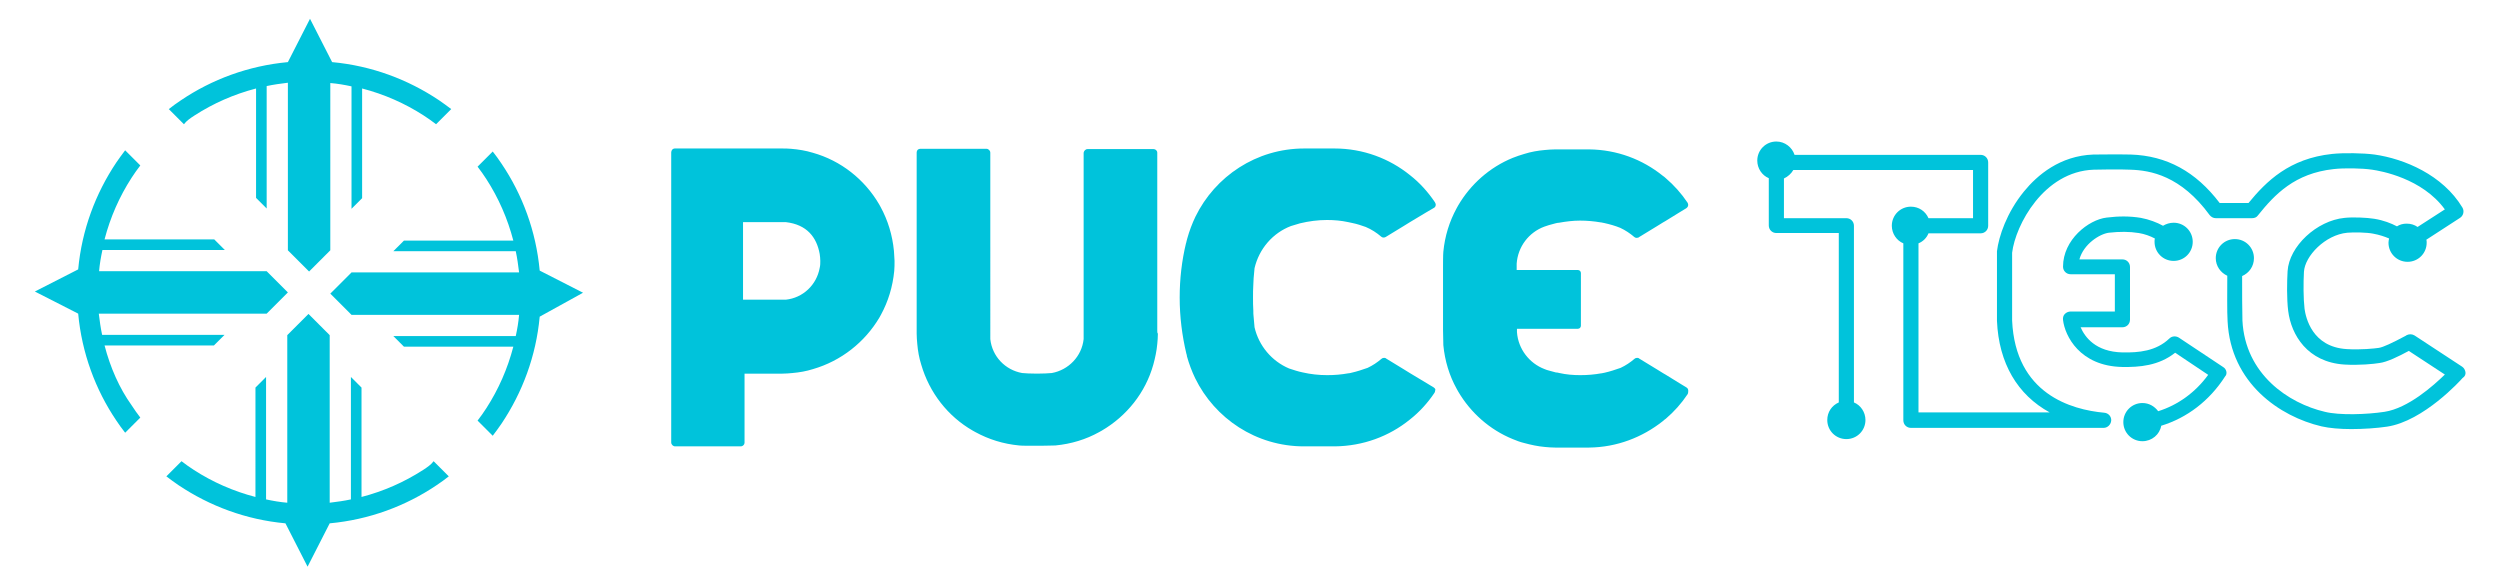 <svg xmlns="http://www.w3.org/2000/svg" viewBox="0 0 825 193.2" style="enable-background:new 0 0 825 193.2" xml:space="preserve"><path style="fill:#00c3db" d="M342.4 81.9zM295 82.8c-.5-5.2-2-10.1-4.4-14.5-.2-.3-.3-.6-.5-.9-4.8-8.2-12.6-14.4-21.9-17-2.3-.7-4.7-1.1-7.2-1.3-1-.1-2-.1-3-.1h-35.3c-.7 0-1.2.6-1.2 1.3V146c0 .7.6 1.3 1.3 1.3h21.8c.6-.1 1.1-.6 1.1-1.2v-22.8h12.5c1.1 0 2.2-.1 3.3-.2 2.3-.2 4.6-.6 6.8-1.3 9.3-2.7 17.1-8.9 21.9-17 .2-.3.3-.6.5-.9 2.4-4.4 3.9-9.3 4.4-14.5.1-1.1.1-2.2.1-3.3-.1-1.2-.1-2.3-.2-3.3m-24.5 5.6c-1 5.6-5.5 9.9-11.2 10.5h-14.1V73.3h14.1c7 .8 10.2 5 11.2 10.5.1.7.2 1.5.2 2.3 0 .8 0 1.5-.2 2.3M473.3 128l-.1-.1-2.3-1.4-5.5-3.3-2.1-1.3-5.9-3.6-.1-.1c-.2-.1-.4-.1-.6-.1-.3 0-.6.1-.8.3-1.4 1.2-2.9 2.2-4.6 3-1.7.6-3.5 1.2-5.3 1.6-.4.1-.7.2-1.1.2-2.2.4-4.5.6-6.9.6-2.8 0-5.5-.3-8.1-.9-1.5-.3-3-.8-4.5-1.3-5.7-2.4-10-7.5-11.4-13.6-.1-1.1-.2-2.2-.3-3.4-.1-.7-.1-1.4-.1-2.1-.1-1.4-.1-2.9-.1-4.3s0-2.9.1-4.3c0-.7.1-1.4.1-2.1l.3-3.3c1.5-6.4 6-11.6 12-13.9l3-.9c2.9-.7 5.9-1.1 8.9-1.1 2.4 0 4.7.2 7 .7.5.1.9.2 1.4.3 1.5.3 3 .8 4.4 1.3 1.9.8 3.6 1.9 5.1 3.2.2.2.5.3.8.3.3 0 .5-.1.7-.2l5.9-3.6 2.1-1.3 5.5-3.3 2.4-1.4c.4-.2.6-.6.6-1.1 0-.2-.1-.4-.2-.6 0-.1-.1-.1-.1-.2-2.3-3.4-5-6.4-8.2-8.9-6.8-5.5-15.5-8.8-24.9-8.8h-10c-15.8 0-29.4 9.2-35.9 22.5-1.1 2.3-2 4.7-2.7 7.2-.1.5-.3 1-.4 1.6v-.1c-1.4 5.8-2.1 11.8-2.1 18 0 6.4.8 12.6 2.2 18.5.1.3.2.6.2.9.7 2.5 1.6 4.9 2.7 7.2 6.5 13.3 20.1 22.5 35.9 22.5h10.2c9.3-.1 17.9-3.3 24.7-8.8 3.2-2.5 6-5.6 8.2-8.9.1-.2.2-.4.2-.7.2-.3 0-.7-.3-.9M381.9 109.2V50.4c0-.7-.6-1.2-1.2-1.2h-21.8c-.7 0-1.2.6-1.3 1.2v61.5c-.6 5.7-5 10.2-10.5 11.2-.6.1-3.4.2-4.9.2-1.6 0-4.4-.1-4.9-.2-5.6-1-9.9-5.5-10.5-11.2V50.4c0-.7-.6-1.3-1.3-1.3h-21.8c-.7 0-1.2.5-1.2 1.2v59.8c0 1.1.1 2.3.2 3.4.2 2.3.6 4.6 1.3 6.8 2.7 9.3 8.8 17.1 17 21.8.3.2.6.3.9.5 4.4 2.4 9.2 3.9 14.4 4.4.7.1 3.2.1 5 .1h2c1.8 0 4.3-.1 5-.1 5.2-.5 10.1-2 14.4-4.4.3-.2.6-.3.9-.5 8.2-4.8 14.4-12.5 17-21.8.6-2.2 1.1-4.5 1.3-6.8.1-1.1.2-2.2.2-3.4-.2-.2-.2-.6-.2-.9M556.7 128l-.1-.1-2.3-1.4-4.7-2.9-.7-.4-2.1-1.3-5.9-3.6-.1-.1c-.2-.1-.4-.1-.6-.1-.3 0-.6.1-.8.3-1.4 1.2-2.9 2.2-4.6 3-1.7.6-3.5 1.2-5.3 1.6-.3.1-.7.1-1 .2h-.1c-2.2.4-4.5.6-6.9.6-2.4 0-4.7-.2-6.9-.7-.4-.1-.8-.2-1.2-.2-.7-.2-1.5-.4-2.2-.6-.5-.1-1-.3-1.5-.5-5-1.9-8.7-6.6-9.1-12.2v-1.1h20.1c.6 0 1-.5 1-1V90.1c0-.5-.4-1-1-1h-20.2V87c.4-5.6 4-10.3 9.1-12.2.5-.2 1-.3 1.5-.5.7-.2 1.5-.4 2.2-.6.4-.1.8-.2 1.2-.2 2.2-.4 4.6-.7 6.9-.7 2.3 0 4.6.2 6.9.6h.1c.3.1.7.1 1 .2 1.8.4 3.6.9 5.3 1.6 1.7.8 3.2 1.8 4.6 3 .2.2.5.3.8.3.2 0 .4-.1.6-.1l.1-.1 5.9-3.6 2.1-1.3.7-.4 4.7-2.9 2.3-1.4.1-.1c.3-.2.5-.6.5-1 0-.2-.1-.5-.2-.7-2-3-4.5-5.8-7.2-8.1-.3-.3-.7-.6-1-.8-6.7-5.4-15.1-8.6-24.3-8.7H513.2c-1.1 0-2.3.1-3.4.2-2.3.2-4.6.6-6.8 1.3-1.3.4-2.6.8-3.8 1.3-7.6 3.1-13.9 8.7-18 15.7-.2.3-.3.6-.5.9-2.4 4.4-3.9 9.2-4.4 14.4-.1.7-.1 5-.1 5V108.9s.1 4.3.1 5c.5 5.2 2 10.1 4.4 14.4.2.3.3.6.5.9 4.1 7 10.4 12.6 18 15.7 1.2.5 2.5 1 3.8 1.3 2.2.6 4.5 1.1 6.8 1.3 1.1.1 2.2.2 3.4.2h11.2c9.2-.1 17.6-3.4 24.3-8.7.3-.3.7-.6 1-.8 2.8-2.4 5.2-5.1 7.2-8.1.1-.2.2-.4.2-.7.1-.8-.1-1.2-.4-1.4"/><g><path style="fill:#00c3db" d="M64.2 38.1c6.2-4 13-7 20.3-8.9v36.1l3.5 3.5V28.4c2.3-.5 4.6-.8 7-1.1v55.3l7 7 7-7V27.4c2.4.2 4.7.6 7 1.1v40.4l3.5-3.5V29.2c7.3 1.9 14.1 4.9 20.3 8.9 1.4.9 2.8 1.9 4.1 2.9l5-5c-1.3-1-2.7-2-4-2.9-10.3-6.9-22.3-11.4-35.3-12.6l-7.3-14.3L95 20.5c-13 1.2-25.1 5.7-35.3 12.6-1.4.9-2.7 1.9-4 2.9l5 5c.8-1.1 2.1-2 3.5-2.9zM34.5 114h36.1l3.5-3.5H33.7c-.5-2.3-.8-4.6-1.1-7H88l7-7-7-7H32.7c.2-2.4.6-4.7 1.1-7h40.4L70.7 79H34.5c1.9-7.3 4.9-14.1 8.9-20.3.9-1.4 1.9-2.8 2.9-4.1l-5-5c-1 1.3-2 2.7-2.9 4C31.5 63.9 27 75.9 25.8 88.9l-14.3 7.3 14.3 7.3c1.2 13 5.7 25.1 12.6 35.3.9 1.4 1.9 2.7 2.9 4l5-5c-1-1.3-2-2.7-2.9-4.1-4-5.6-7-12.4-8.9-19.7zM139.6 155.1c-6.2 4-13 7-20.3 8.9v-36.1l-3.5-3.5v40.4c-2.3.5-4.6.8-7 1.1v-55.3l-7-7-7 7v55.3c-2.4-.2-4.7-.6-7-1.1v-40.4l-3.5 3.5V164c-7.3-1.9-14.1-4.9-20.3-8.9-1.4-.9-2.8-1.9-4.1-2.9l-5 5c1.3 1 2.7 2 4 2.9 10.3 6.9 22.3 11.4 35.3 12.6l7.3 14.3 7.3-14.3c13-1.2 25.1-5.7 35.3-12.6 1.4-.9 2.7-1.9 4-2.9l-5-5c-.8 1.1-2.1 2-3.5 2.9zM192.4 96.6l-14.3-7.3c-1.2-13-5.7-25.1-12.6-35.3-.9-1.4-1.9-2.7-2.9-4l-5 5c1 1.3 2 2.7 2.9 4.1 4 6.2 7 13 8.9 20.3h-36.1l-3.5 3.5h40.4c.5 2.3.8 4.6 1.1 7H116l-7 7 7 7h55.3c-.2 2.4-.6 4.7-1.1 7h-40.4l3.5 3.5h36.1c-1.9 7.3-4.9 14.1-8.9 20.3-.9 1.4-1.9 2.8-2.9 4.1l5 5c1-1.3 2-2.7 2.9-4 6.9-10.3 11.4-22.3 12.6-35.3l14.3-7.9z"/></g><g><path style="fill:#00c3db" d="M813.6 122.8c-.1-.7-.5-1.4-1.1-1.8l-15.7-10.3c-.8-.5-1.8-.5-2.6-.1l-.3.2c-4.5 2.4-7.5 3.8-8.9 4-1.3.2-6 .7-10.6.4-11.4-.7-13.5-10.4-13.9-13.3-.4-3.4-.4-8.6-.2-12.2.3-5.2 7-12.2 14.3-12.9 2.3-.2 6.5-.1 8.5.3 2.2.4 3.9 1 5.3 1.6-.1.5-.2.9-.2 1.4 0 3.5 2.8 6.3 6.3 6.3s6.3-2.8 6.3-6.3c0-.4 0-.7-.1-1l11.1-7.2c1.1-.7 1.5-2.2.8-3.4-6.5-10.8-19.2-16.1-29-17.5-3.8-.5-10.2-.6-14-.2-14.1 1.5-21.7 9-27.6 16.2h-9.5c-7.9-10.4-17.5-15.6-29.3-16-3.6-.1-12 0-12.4 0-11 .4-18.5 6.8-22.9 12.2-5.7 7-8.3 14.8-8.9 19.7V105.9c.6 14 6.8 24.4 17.4 30.2h-43.3V80.3c1.5-.6 2.7-1.8 3.3-3.3h17.2c1.4 0 2.5-1.1 2.5-2.5V53.6c0-1.4-1.1-2.5-2.5-2.5h-61.4c-.8-2.5-3.2-4.4-6-4.4-3.5 0-6.3 2.8-6.3 6.3 0 2.6 1.6 4.9 3.8 5.8v15.6c0 1.4 1.1 2.5 2.5 2.5h20.6v55.9c-2.3 1-3.8 3.2-3.8 5.8 0 3.5 2.8 6.3 6.3 6.3s6.3-2.8 6.3-6.3c0-2.6-1.6-4.9-3.8-5.8V74.5c0-1.4-1.1-2.5-2.5-2.5h-20.6V58.9c1.3-.6 2.4-1.6 3.1-2.8h59.3V72h-14.7c-1-2.3-3.2-3.8-5.8-3.8-3.5 0-6.3 2.8-6.3 6.3 0 2.6 1.6 4.9 3.8 5.8v58.4c0 1.4 1.1 2.5 2.5 2.5h63.6c1.3 0 2.4-1.1 2.5-2.4.1-1.3-.9-2.5-2.3-2.6-10.9-1-29.3-6.2-30.4-30.4V83.4c1.1-9.1 10.4-26.8 26.9-27.4.1 0 8.7-.2 12.1 0 6.7.2 16.7 2 26.2 15 .5.6 1.2 1 2 1h12c.8 0 1.5-.3 1.9-.9 5.6-7 12.2-13.9 25-15.3 3.4-.4 9.4-.3 12.7.2 2.8.4 16.5 2.8 24 13.1l-9 5.8c-1-.7-2.2-1.1-3.6-1.1-1.2 0-2.3.3-3.2.9-1.9-1-4.4-2-7.5-2.5-2.4-.4-7.1-.6-9.8-.3-9.2.9-18.3 9.4-18.8 17.6-.2 3.6-.3 9.1.2 13.1 1 8 6.4 16.9 18.5 17.7 5 .3 9.8-.2 11.6-.5 2.5-.3 6.4-2.2 9.7-4l11.9 7.8c-3.8 3.7-12.1 11.1-19.9 12.3-5.9.9-14.9 1.2-19.7 0-12-2.8-26.3-12.4-27.2-30.1-.1-3-.1-9.7-.1-14.7 2.3-1 3.9-3.2 3.9-5.9 0-3.5-2.8-6.3-6.3-6.3s-6.3 2.8-6.3 6.3c0 2.6 1.6 4.8 3.8 5.8 0 5-.1 11.8.1 15 1 20.5 17.3 31.5 31 34.7 2.6.6 6.1.9 9.8.9 4.1 0 8.4-.3 11.8-.8 12.1-1.8 24.4-15.4 24.9-16 .9-.6 1.1-1.3 1-2z"/><path style="fill:#00c3db" d="m733.6 121.1-14.6-9.7c-1-.6-2.3-.5-3.1.3-4.4 4.2-10.1 4.7-15.5 4.6-8.9-.2-12.4-5.1-13.8-8.3h13.8c1.4 0 2.5-1.1 2.5-2.5V88.1c0-1.4-1.1-2.5-2.5-2.5h-14.2c1.4-5.1 6.7-8.4 9.7-8.8 3.6-.4 6.8-.4 9.9.1 1.9.3 3.8 1 5.3 1.8-.1.4-.1.7-.1 1.1 0 3.5 2.8 6.3 6.3 6.3s6.3-2.8 6.3-6.3-2.8-6.3-6.3-6.3c-1.3 0-2.5.4-3.5 1-2-1.1-4.6-2.1-7.3-2.6-3.6-.6-7.3-.6-11.3-.1-6 .7-14.4 7.3-14.4 16.2 0 1.4 1.1 2.5 2.5 2.5h14.6v12.3h-14.6c-.7 0-1.4.3-1.9.8s-.7 1.2-.6 2c.6 5.2 5.5 15.2 19.5 15.5 5.7.1 12.1-.4 17.5-4.7l10.9 7.3c-4.3 5.9-10.1 10-16.5 12-1.2-1.6-3-2.7-5.2-2.7-3.5 0-6.3 2.8-6.3 6.3s2.8 6.3 6.3 6.3c3.1 0 5.7-2.2 6.2-5.1 8.5-2.6 15.9-8.2 21.1-16.3.8-.8.5-2.4-.7-3.1z"/></g></svg>